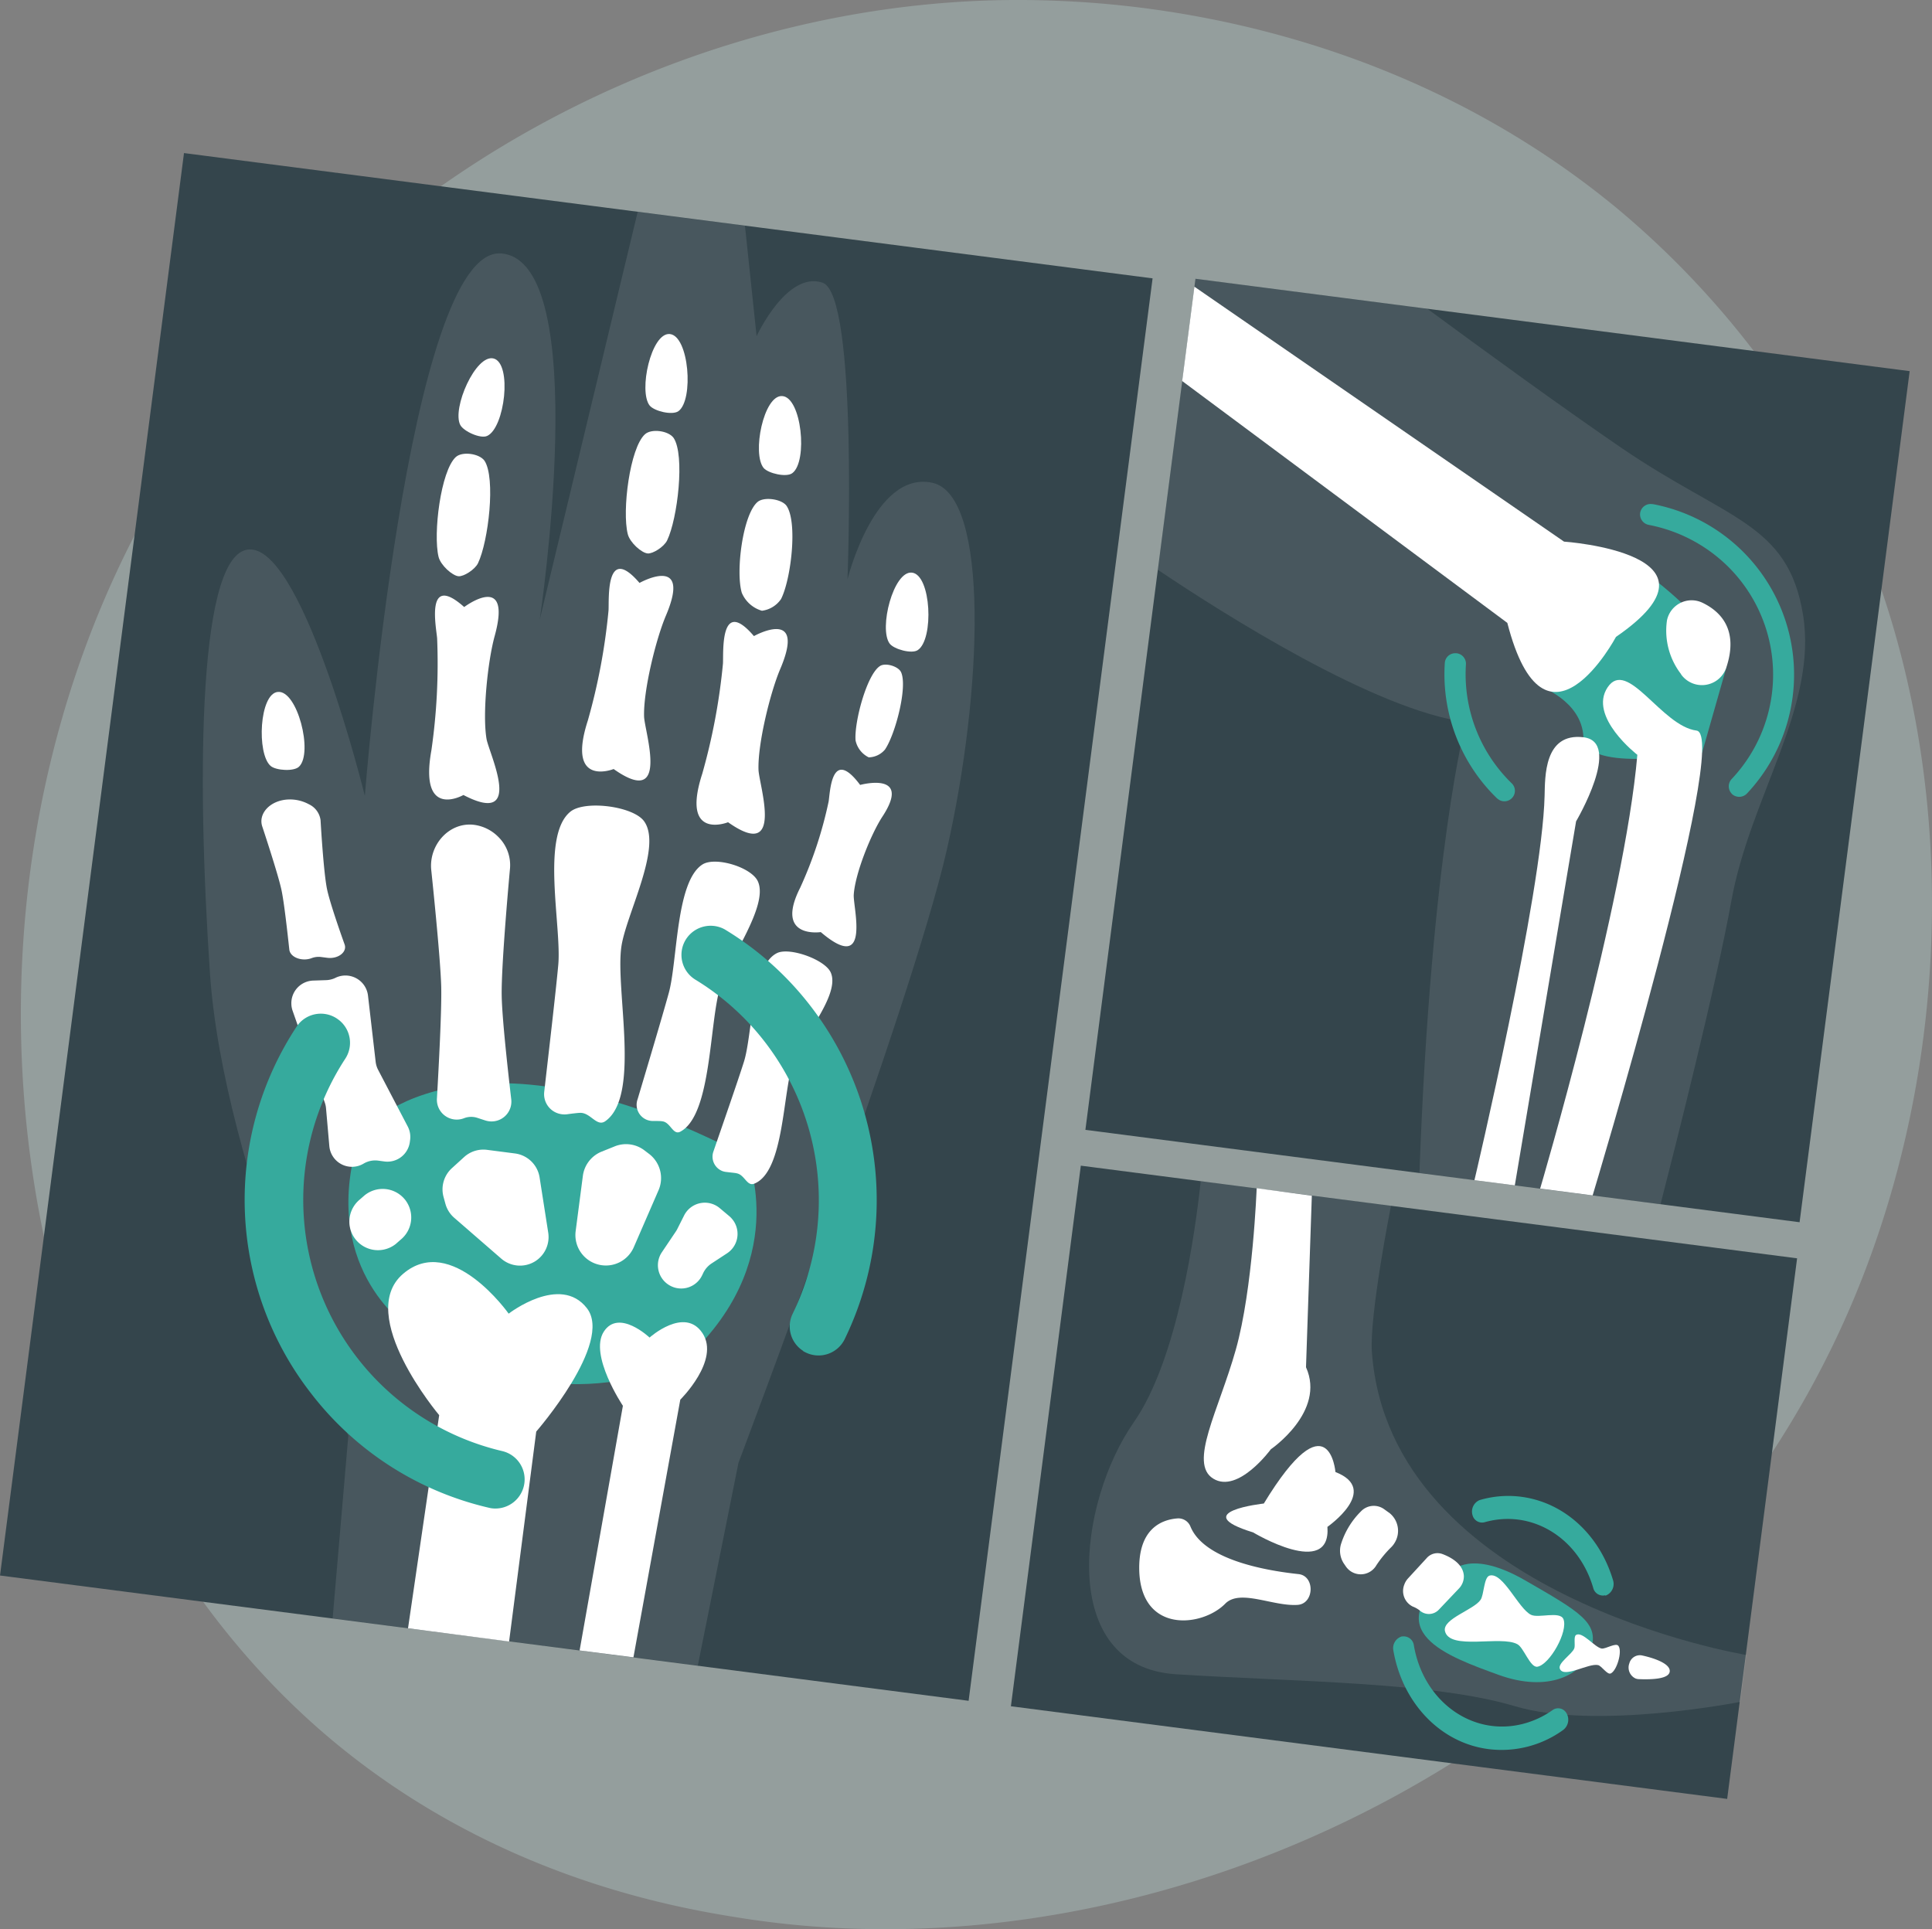 <svg xmlns="http://www.w3.org/2000/svg" id="Layer_1" data-name="Layer 1" viewBox="0 0 404.89 404.29"><rect x="0" y="0" width="404.89" height="404.29" fill="#808080" stroke="none"/><defs><style>.cls-1{fill:#c1e5e1;opacity:0.3;}.cls-1,.cls-3{isolation:isolate;}.cls-2{fill:#34454c;}.cls-3,.cls-5{fill:#fff;}.cls-3{opacity:0.1;}.cls-4{fill:#36aa9d;}</style></defs><title>bkg</title><path class="cls-1" d="M388.11,273.13C349.21,364.62,245.73,415.88,156,402.05c-14.62-2.26-54.65-9-90.11-40.57C-2.37,300.61-17,180.1,38.08,95.16,78.15,33.34,150-1.7,218.24.06c14.69.38,71,2.7,120.56,43.53a186.05,186.05,0,0,1,37.76,42.86C410.51,139.54,413.42,213.51,388.11,273.13Z"></path><g id="Foot"><rect class="cls-2" x="237.11" y="234.93" width="114.23" height="151.36" transform="translate(-51.55 562.58) rotate(-82.63)"></rect><path class="cls-3" d="M287.51,283.35c-.56-7.67,4-30.69,4-30.69l-39.87-5.15c-1.15,10.71-4.83,37.33-14,50.5-11.71,16.71-16.17,51.27,8.83,52.85s54,1.6,71,6.69,47.26-.91,47.26-.91l1.27-9.82S291.26,334.58,287.51,283.35Z"></path><path class="cls-4" d="M304.36,329.18s3.86-4.57,15.26,2,15.54,8.88,13.83,14.36-9,9.23-19.43,5.43S288.19,341.87,304.36,329.18Z"></path><path class="cls-5" d="M263.36,249s-.78,21.12-4.38,33.87-9.94,23.8-4.71,27,12.06-6.16,12.06-6.16,11.56-7.88,7.37-17.19l1.22-35.94Z"></path><path class="cls-5" d="M264.86,315.08s-16.15,1.77-2.25,6.05c0,0,16.37,9.83,15.58-1.16,0,0,11.19-7.79,1.68-11.49C279.87,308.48,278.55,292.6,264.86,315.08Z"></path><path class="cls-5" d="M249.49,319.92a2.72,2.72,0,0,0-2.73-1.72c-3.12.23-8.32,2-8,11.14.52,13,13.19,11.62,18,6.74,3.1-3.17,10,.59,15.18.24,3.51-.24,3.68-6.07.2-6.45C264.62,329.07,252.29,326.71,249.49,319.92Z"></path><path class="cls-5" d="M281,323.7a16.66,16.66,0,0,1,4.19-6.95,3.71,3.71,0,0,1,4.85-.51l1.22.88a4.78,4.78,0,0,1,1,6.22,4.43,4.43,0,0,1-.68.87,23.54,23.54,0,0,0-3.13,3.8,3.78,3.78,0,0,1-5.61,1.1,4.1,4.1,0,0,1-.82-.89l-.43-.63A4.88,4.88,0,0,1,281,323.7Z"></path><path class="cls-5" d="M295.1,330.75l3.87-4.21a3,3,0,0,1,3.36-.86c1.85.7,4.31,2.11,4.45,4.56a3.67,3.67,0,0,1-1.06,2.68l-4.15,4.37a2.86,2.86,0,0,1-4.05.19,5.6,5.6,0,0,0-1.45-.81,3.63,3.63,0,0,1-1.77-4.6A3.77,3.77,0,0,1,295.1,330.75Z"></path><path class="cls-5" d="M310.27,335.28c.74-1,.69-4.74,1.88-5.09,2.82-.84,6.1,7,8.73,8.22,1.56.74,6-.83,6.76.87,1.07,2.59-2.9,9.6-5.46,10-1.5.22-2.84-4-4.17-4.71-3.42-1.92-14.3,1.4-15.2-2.8C302.33,339.24,308.82,337.37,310.27,335.28Z"></path><path class="cls-5" d="M329.92,345.44c.26-.66-.19-2.46.37-2.81,1.33-.83,3.9,2.59,5.37,2.84.88.11,3-1.3,3.52-.55.86,1.14-.35,5.21-1.62,5.77-.72.33-1.89-1.57-2.64-1.75-2-.46-7.11,2.78-8,.82C326.33,348.57,329.43,346.69,329.92,345.44Z"></path><path class="cls-5" d="M341.46,348.58h0a2.52,2.52,0,0,0,1.32,3.17,2.38,2.38,0,0,0,.6.13c2.75.11,6.47,0,6.55-1.66s-3.54-2.83-5.89-3.32A2.29,2.29,0,0,0,341.46,348.58Z"></path><path class="cls-4" d="M312,366.55c-10.06-1.26-18.09-9.6-20-20.72a2.55,2.55,0,0,1,1.79-2.9l.18,0h0a2.15,2.15,0,0,1,2.34,1.9c2,11.72,12.23,19.09,22.76,16.45a18.88,18.88,0,0,0,6.27-2.89,2,2,0,0,1,2.89.53h0a2.7,2.7,0,0,1-.46,3.47l-.16.13A22,22,0,0,1,312,366.55Z"></path><path class="cls-4" d="M336.43,334.3a2.09,2.09,0,0,1-2.54-1.55c-3.1-10.57-12.94-16.53-22.73-13.76a2.07,2.07,0,0,1-2.56-1.46h0a2.61,2.61,0,0,1,1.41-3.14l.17-.06a21.19,21.19,0,0,1,8.66-.66c9,1.19,16.4,8,19.22,17.53a2.61,2.61,0,0,1-1.45,3.13,1.17,1.17,0,0,1-.2.06Z"></path></g><g id="Knee"><rect class="cls-2" x="223.91" y="81.8" width="179.84" height="150.92" transform="translate(117.62 448.34) rotate(-82.63)"></rect><path class="cls-3" d="M242.64,119.4c13.52,9.09,45.54,29.45,64.59,31.91,0,0-7.31,27.24-9.76,94.51L348,252.35c2.81-10.91,11.57-45.43,14.85-63.59,3.93-21.78,18.16-40.8,15-60S362,109,339.86,93.9c-12-8.2-28.36-20.07-40.74-29.2l-48.59-6.29Z"></path><path class="cls-4" d="M322.4,143.69s9.12,3.06,9.44,10.81,24.87,3.22,24.87,3.22L361.76,140s-.17-6.58-14.1-17.8S322.4,143.69,322.4,143.69Z"></path><path class="cls-5" d="M352.3,141.27A14.9,14.9,0,0,1,349.35,130a5.27,5.27,0,0,1,7.47-3.67c3.76,1.82,7.62,5.65,4.94,13.63a5.38,5.38,0,0,1-9.46,1.36Z"></path><path class="cls-5" d="M343.14,158.18s-10.37-8-6.22-14.16,11.27,8.13,18.62,9.08-21.77,97.41-21.77,97.41l-11-1.43S340.48,189.17,343.14,158.18Z"></path><path class="cls-5" d="M317.46,248.41,309,247.32s14.2-60.06,14.7-80.51c.11-4-.14-13.29,8.14-12.31s-1.54,17.62-1.54,17.62Z"></path><path class="cls-5" d="M327.77,113.5,250.31,60.08l-2.56,19.77,68.14,50.68c7.94,30.77,22.77,2.94,22.77,2.94C364.07,116,327.77,113.5,327.77,113.5Z"></path><path class="cls-4" d="M313.79,167.36a36.2,36.2,0,0,1-11-28.46,2.18,2.18,0,0,1,2.37-2h.12a2.21,2.21,0,0,1,1.94,2.28,31.88,31.88,0,0,0,9.62,25,2.18,2.18,0,0,1,.08,3h0a2.19,2.19,0,0,1-3.08.2A.3.3,0,0,1,313.79,167.36Z"></path><path class="cls-4" d="M362.88,166.28h0a2.23,2.23,0,0,1,0-3A31.88,31.88,0,0,0,361.38,118a32.35,32.35,0,0,0-15.82-8,2.24,2.24,0,0,1-1.84-2.46h0a2.22,2.22,0,0,1,2.51-1.9l.15,0a36.37,36.37,0,0,1,19.73,60.65,2.25,2.25,0,0,1-3.17.08Z"></path></g><g id="Hand"><rect class="cls-2" x="-29.52" y="91.9" width="300.57" height="204.68" transform="translate(-87.35 289.1) rotate(-82.63)"></rect><path class="cls-3" d="M105,53.11c-19.5-1.43-28.54,113.67-28.54,113.67S64,116.07,52.72,115.15,41.19,162.43,44,203.94s29,96.9,29,96.9l-3.29,38.32,76.53,9.9,8.52-42.51S190.91,211,198.41,178.16s9.08-74.45-3.06-77-17.74,20.26-17.74,20.26,2.28-59.64-5.22-62.18-13.83,11.21-13.83,11.21l-2.44-23.15-22.48-2.9-20.53,85.46S124.47,54.55,105,53.11Z"></path><path class="cls-4" d="M75.5,237.52s20.81-26.7,81.09,4.95c0,0,9.52,22.23-13.47,42.81,0,0-28,14.74-57.95-7.49C85.18,277.79,66.4,265.16,75.5,237.52Z"></path><path class="cls-5" d="M85.51,341.22,106.69,344,112.38,300S128.6,281.38,123,274.15s-16.4,1.14-16.4,1.14-12-17-22.12-8.35,7.56,29.62,7.56,29.62Z"></path><path class="cls-5" d="M121.47,345.87l9.07-51.27s-7.15-10.67-4-15.54,9.59,1.24,9.59,1.24,7.35-6.59,11.09-.92-4.65,13.93-4.65,13.93l-9.82,54Z"></path><path class="cls-5" d="M83.94,259.81l-1,.88a6,6,0,0,1-9.3-2.47h0a6,6,0,0,1,1.74-6.83l1-.87a6,6,0,0,1,8.45.82,2.37,2.37,0,0,1,.23.3h0A6,6,0,0,1,83.94,259.81Z"></path><path class="cls-5" d="M95.18,255.19l9.87,8.57a6,6,0,0,0,7.13.54h0a6,6,0,0,0,2.71-6l-1.81-11.58a6,6,0,0,0-5.15-5l-5.87-.76a6,6,0,0,0-4.77,1.49l-2.56,2.33a6,6,0,0,0-1.79,6l.39,1.43A6,6,0,0,0,95.18,255.19Z"></path><path class="cls-5" d="M125.39,265h0a6.38,6.38,0,0,0,7.44-3.65L138,249.45a6.38,6.38,0,0,0-2-7.66l-1-.76a6.35,6.35,0,0,0-6.29-.75L126,241.37a6.37,6.37,0,0,0-3.86,5.13L120.64,258A6.38,6.38,0,0,0,125.39,265Z"></path><path class="cls-5" d="M140,269.16h0a4.86,4.86,0,0,0,6.76-1.24,5.67,5.67,0,0,0,.45-.8l.11-.23a5,5,0,0,1,1.76-2.09l3.31-2.17a4.86,4.86,0,0,0,1.38-6.72,5.15,5.15,0,0,0-.87-1l-2-1.68a4.86,4.86,0,0,0-7.53,1.48l-1.43,2.84a4.07,4.07,0,0,1-.31.53l-2.94,4.37A4.87,4.87,0,0,0,140,269.16Z"></path><path class="cls-5" d="M68.32,232.2l.7,8a4.76,4.76,0,0,0,7.19,3.64h0a4.76,4.76,0,0,1,3.11-.61l1.26.17a4.74,4.74,0,0,0,5.31-4.09v0l.06-.45a4.72,4.72,0,0,0-.51-2.81l-6.2-11.86a4.87,4.87,0,0,1-.51-1.65l-1.61-13.91a4.76,4.76,0,0,0-6.64-3.8l-.38.18a4.9,4.9,0,0,1-1.77.39l-2.67.09a4.74,4.74,0,0,0-4.6,4.9,4.62,4.62,0,0,0,.26,1.42l6.77,19.31A4.89,4.89,0,0,1,68.32,232.2Z"></path><path class="cls-5" d="M99.06,172.82a8.73,8.73,0,0,1,5.38,2.57,8.3,8.3,0,0,1,2.44,6.62s-1.85,19.93-1.74,26.6c.07,4.55,1.21,14.95,2,21.76a4.15,4.15,0,0,1-3.64,4.61,4.23,4.23,0,0,1-1.77-.17l-1.72-.56a4.15,4.15,0,0,0-2.76.08h0a4.16,4.16,0,0,1-5.68-4.18c.41-7.17,1-18.38.9-23.23-.14-6.21-2.11-24.76-2.11-24.76C89.94,177.09,94,172.41,99.06,172.82Z"></path><path class="cls-5" d="M60.45,167.54a8.28,8.28,0,0,1,4.28,1,4.3,4.3,0,0,1,2.45,3.34s.61,10.89,1.36,14.47c.51,2.46,2.4,8,3.68,11.57.57,1.59-1.36,3.08-3.61,2.8l-1.33-.17a4.09,4.09,0,0,0-2,.25h0c-2,.74-4.48-.17-4.65-1.82-.42-3.84-1.1-10-1.66-12.56-.72-3.34-4-13.2-4-13.2C54.05,170.51,56.61,167.69,60.45,167.54Z"></path><path class="cls-5" d="M114.05,228.84a4.24,4.24,0,0,0,3.77,4.67,4.44,4.44,0,0,0,1,0c1.25-.17,2.34-.3,2.78-.3,2.18-.05,3.46,3,5.25,1.75,7.47-5.25,2.12-27.34,3.35-36.4.86-6.66,8.72-21,4.78-26.46-2.28-3.16-12.43-4.46-15.45-2-6.25,5.1-1.78,24.14-2.54,32.17C116.48,207.88,114.91,221.27,114.05,228.84Z"></path><path class="cls-5" d="M133.63,230.33a3.4,3.4,0,0,0,2,4.37,3.66,3.66,0,0,0,1,.21c1,0,1.86,0,2.21.08,1.7.22,2.2,3,3.76,2.15,6.61-3.54,6-22.95,8.39-30.48,1.73-5.56,10.09-16.76,7.87-21.89-1.26-3-8.89-5.33-11.63-3.62-5.64,3.56-5.21,20.28-7.09,27C138.85,212.85,135.52,224,133.63,230.33Z"></path><path class="cls-5" d="M149.48,241.4a3.24,3.24,0,0,0,2.08,4.07,4,4,0,0,0,.75.14c1,.13,1.8.18,2.13.28,1.63.34,2.11,2.77,3.63,2.16,6.39-2.56,5.91-19.49,8.27-25.86,1.73-4.68,9.85-13.78,7.75-18.41-1.2-2.68-8.58-5.33-11.23-4.06-5.47,2.65-5.13,17.23-7,22.93C154.61,226.6,151.32,236.06,149.48,241.4Z"></path><path class="cls-5" d="M58.23,145c-3.88.35-4.46,12.93-1.53,15.5,1.14,1,5,1.21,6,.13C65.65,157.72,62.31,144.6,58.23,145Z"></path><path class="cls-5" d="M103.46,75.13c-3.75-1-8.79,10.49-7,13.93.71,1.34,4.22,2.93,5.62,2.3C105.8,89.69,107.38,76.2,103.46,75.13Z"></path><path class="cls-5" d="M163.91,83c-3.88-.24-6.36,12.11-3.86,15.09,1,1.13,4.78,2,6,1.06C169.34,96.71,168,83.21,163.91,83Z"></path><path class="cls-5" d="M191.12,120c-3.88-.44-7,11.76-4.67,14.88.92,1.2,4.65,2.2,5.88,1.36C195.77,134,195.16,120.44,191.12,120Z"></path><path class="cls-5" d="M140.35,70c-3.88-.32-6.59,12-4.19,15,1,1.18,4.7,2.06,6,1.18C145.44,83.86,144.41,70.34,140.35,70Z"></path><path class="cls-5" d="M91.61,133.79c-.15-2.16-2.59-13.94,5.67-6.58,0,0,10.17-7.65,6.38,6.11-1.43,5.2-2.59,16.2-1.7,21.52.54,3.09,8.1,18.51-4.84,11.76,0,0-9.36,5.34-6.71-9.38A127.53,127.53,0,0,0,91.61,133.79Z"></path><path class="cls-5" d="M127.53,127.92c.14-2.16-.7-14.15,6.49-5.76,0,0,11.11-6.22,5.51,6.91-2.11,5-4.72,15.71-4.55,21.09.1,3.18,5.55,19.43-6.38,11,0,0-10,4-5.4-10.19A128.2,128.2,0,0,0,127.53,127.92Z"></path><path class="cls-5" d="M151.51,139.07c.14-2.17-.71-14.21,6.49-5.77,0,0,11.1-6.22,5.51,6.91-2.12,5-4.73,15.7-4.55,21.1.1,3.18,5.55,19.43-6.38,11,0,0-10,4-5.4-10.19A129.14,129.14,0,0,0,151.51,139.07Z"></path><path class="cls-5" d="M173.65,168c.32-1.75.51-11.68,6.61-3.51,0,0,11-3,4.66,6.65-2.39,3.66-5.72,11.94-6,16.37-.16,2.62,3.71,16.87-6.91,7.82,0,0-9.77,1.47-4.31-9.31A86.06,86.06,0,0,0,173.65,168Z"></path><path class="cls-5" d="M95.53,95.77c1.34-1.22,4.91-.74,6,.77,2.39,3.61.83,16.93-1.36,21.5-.67,1.35-3,2.8-4.07,2.72-1.3-.11-3.74-2.29-4.19-4.06C90.74,111.89,92.36,98.66,95.53,95.77Z"></path><path class="cls-5" d="M135.17,91c1.35-1.23,4.92-.75,6,.77,2.4,3.6.84,16.92-1.36,21.48-.67,1.37-3,2.82-4.07,2.73-1.3-.11-3.74-2.29-4.18-4.06C130.33,107.07,132,93.85,135.17,91Z"></path><path class="cls-5" d="M158.79,105.17c1.34-1.1,4.91-.62,6,.77,2.43,3.34,1,15.47-1.11,19.6a5.73,5.73,0,0,1-4,2.45,6.56,6.56,0,0,1-4.22-3.76C154.14,119.83,155.66,107.77,158.79,105.17Z"></path><path class="cls-5" d="M184.38,139.6c1.11-.79,3.83,0,4.44,1.23,1.44,3-1.15,13-3.35,16.24a4.56,4.56,0,0,1-3.41,1.64,5.11,5.11,0,0,1-2.76-3.55C179,151.33,181.64,141.42,184.38,139.6Z"></path><path class="cls-4" d="M65.13,291.92a66,66,0,0,1-2.94-76.82,6.09,6.09,0,0,1,8.45-1.63l.45.33h0a6.08,6.08,0,0,1,1.24,8.11,54.08,54.08,0,0,0,32.88,82.17,6.09,6.09,0,0,1,4.69,6.7h0a6.13,6.13,0,0,1-6.85,5.3,5.72,5.72,0,0,1-.57-.11A65.75,65.75,0,0,1,65.13,291.92Z"></path><path class="cls-4" d="M168.36,283.12a6.07,6.07,0,0,1-2.23-7.83,54.33,54.33,0,0,0-5.76-56.84,53.64,53.64,0,0,0-14.62-13.14,6.09,6.09,0,0,1-2.35-7.82h0a6.13,6.13,0,0,1,8.17-2.89,5.29,5.29,0,0,1,.52.29A65.26,65.26,0,0,1,170,211a66.59,66.59,0,0,1,7,69.68,6.1,6.1,0,0,1-8.2,2.72,5.21,5.21,0,0,1-.52-.28Z"></path></g></svg>